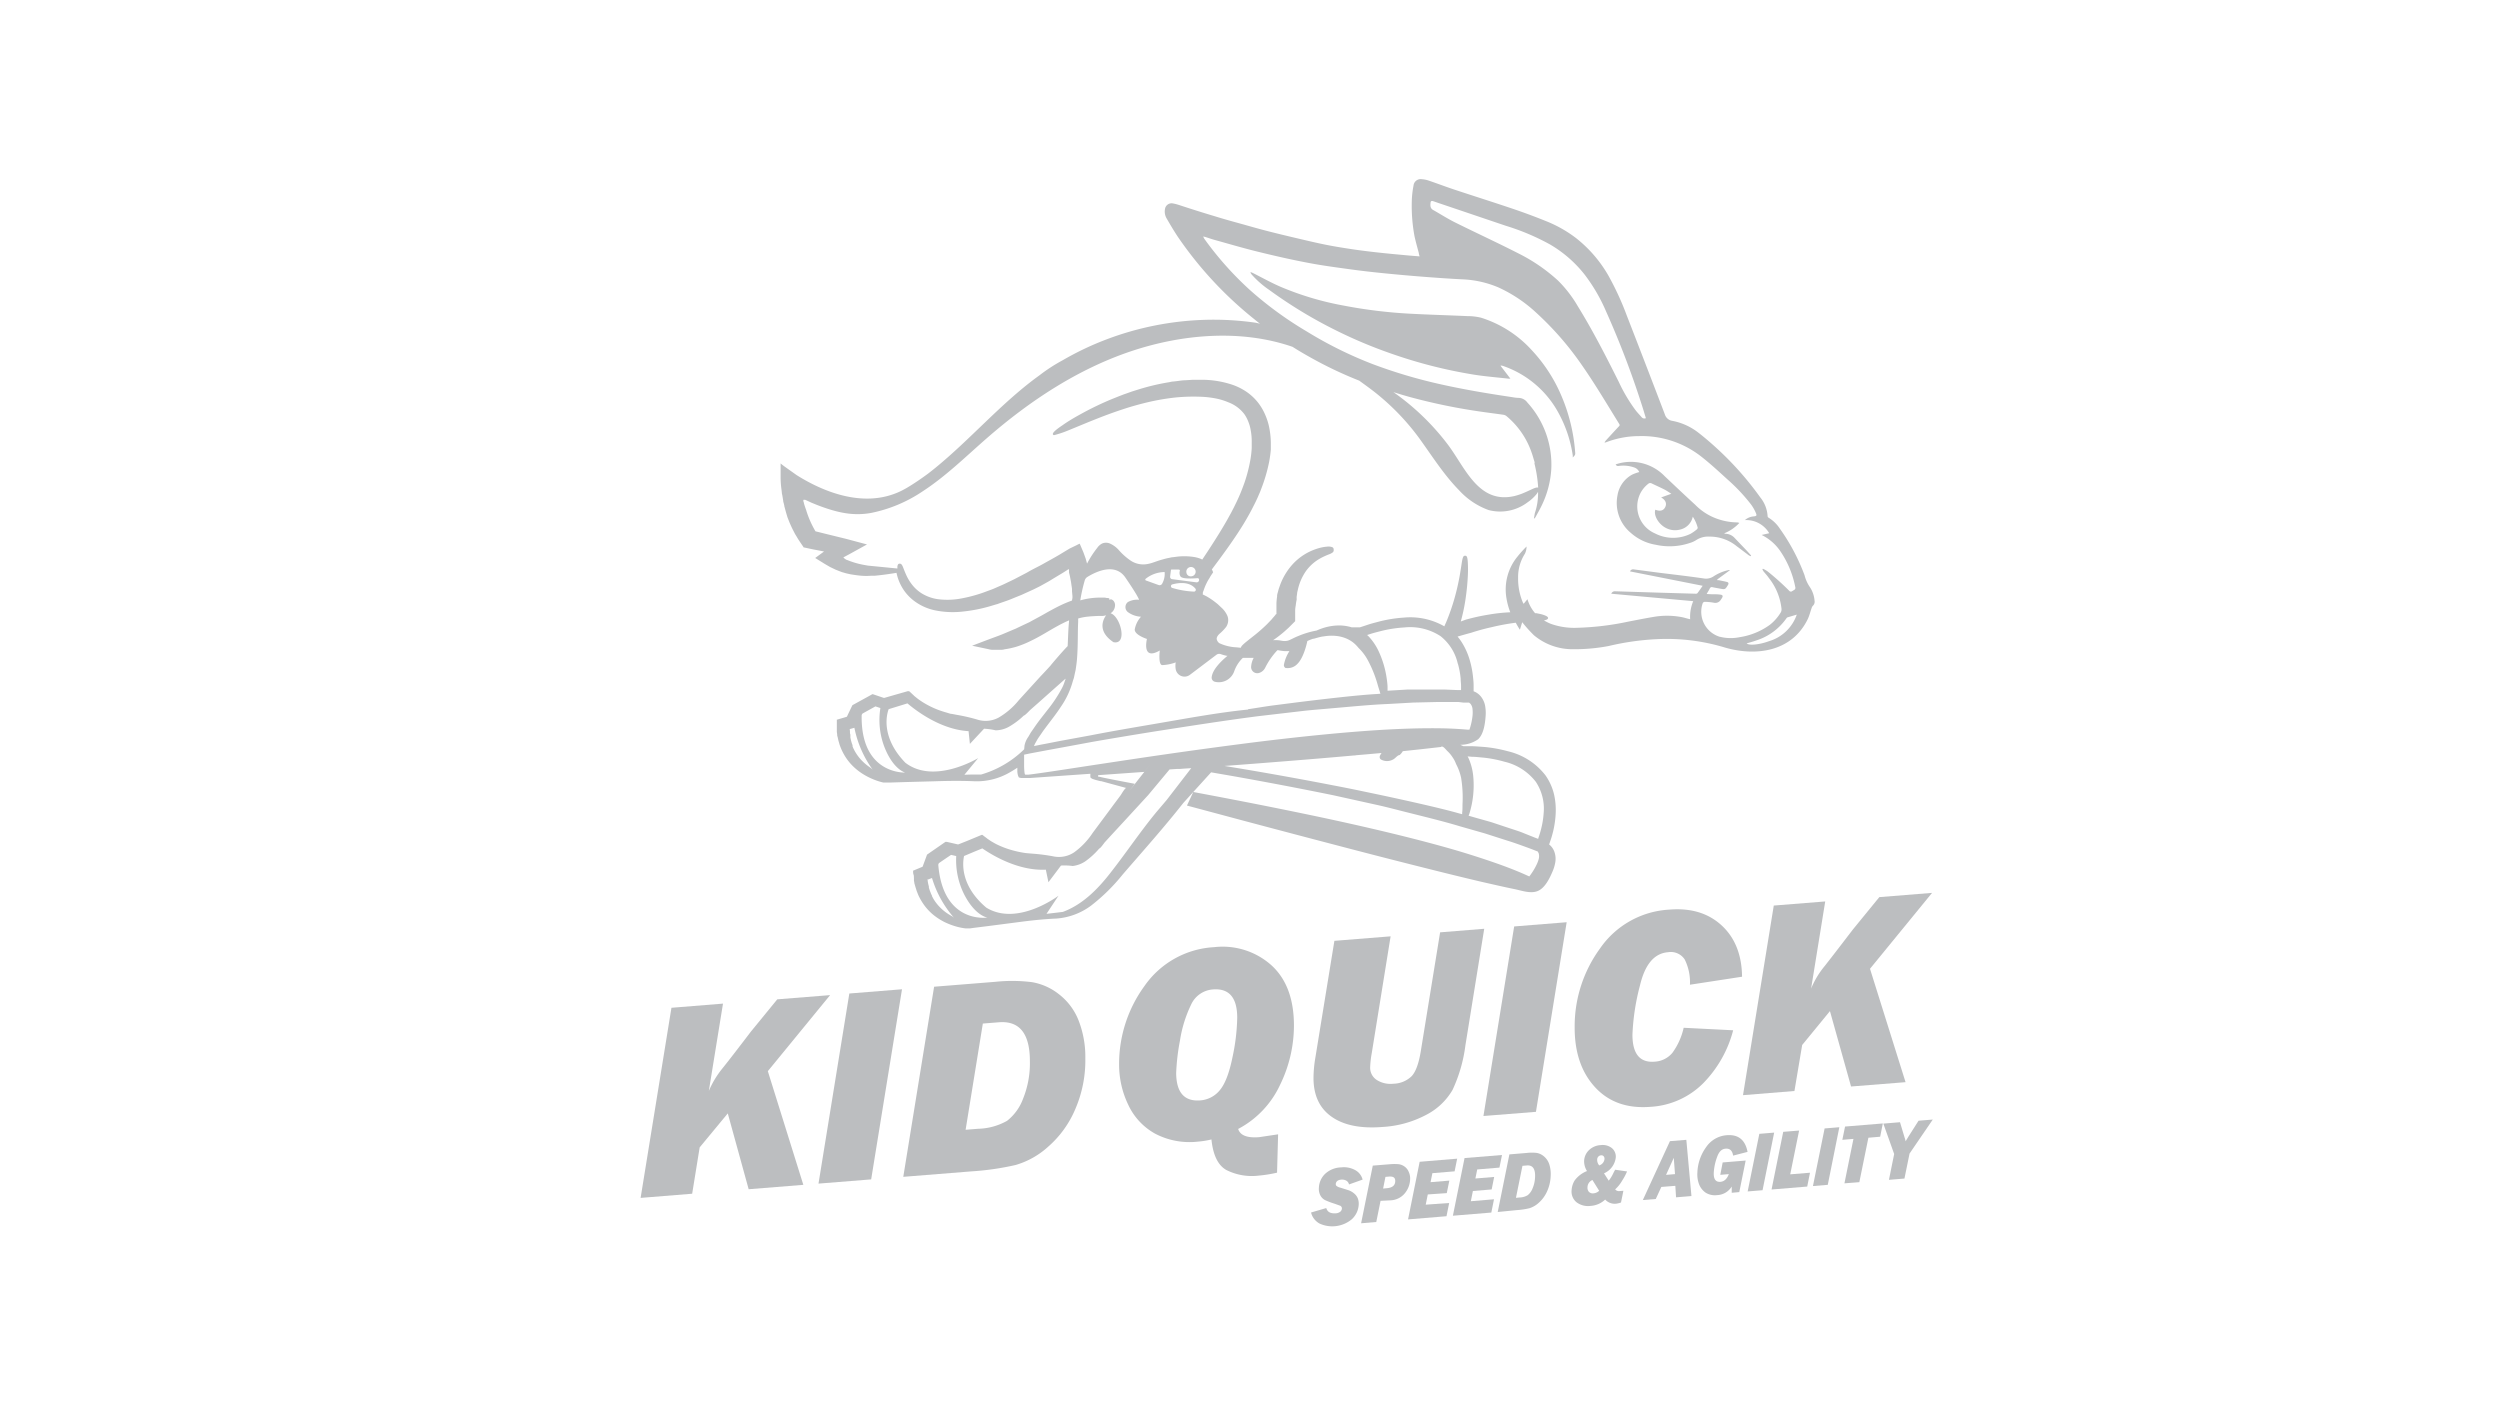 <svg id="Layer_1" data-name="Layer 1" xmlns="http://www.w3.org/2000/svg" viewBox="0 0 450 253"><defs><style>.cls-1{fill:#bcbec0;}</style></defs><title>kidquick</title><path class="cls-1" d="M275.69,63a20.71,20.71,0,0,0-9.09-5.81,10.34,10.34,0,0,0-2.49-.29c-3.47-.16-6.95-.25-10.41-.44A87.59,87.59,0,0,1,241.83,55a53.72,53.72,0,0,1-11.31-3.37c-1.71-.74-3.34-1.65-5-2.49l-.37-.16-.07.08a2.23,2.23,0,0,0,.2.33,17.08,17.08,0,0,0,3.23,2.83,82.26,82.26,0,0,0,12.11,7.32,84.29,84.29,0,0,0,9.66,4.06,86.53,86.53,0,0,0,15.17,3.86c2,.31,4.05.47,6.08.7h.34c-.61-.81-1.18-1.55-1.75-2.29l0-.08a2.57,2.57,0,0,1,.4.07,18,18,0,0,1,10.13,8.69A22.79,22.79,0,0,1,283.1,82c0,.09,0,.18,0,.35.24-.26.47-.42.44-.8A31.78,31.78,0,0,0,281,71.12,28,28,0,0,0,275.69,63Z"/><path class="cls-1" d="M312.26,96.86a2.3,2.3,0,0,0-1.62-.78.71.71,0,0,1-.29-.08,7.54,7.54,0,0,0,2.73-1.87,1.53,1.53,0,0,0-.38-.1,10.91,10.91,0,0,1-3.26-.53,10.35,10.35,0,0,1-4.31-2.65c-1.84-1.68-3.65-3.4-5.47-5.12a8.46,8.46,0,0,0-8.84-2.14.46.46,0,0,0,.54.28,6,6,0,0,1,2.79.27,1.54,1.54,0,0,1,.92.83,8,8,0,0,0-1.28.46,5.2,5.2,0,0,0-2.64,3.73,7,7,0,0,0,2.41,6.77,8.9,8.9,0,0,0,4.49,2.13,11.43,11.43,0,0,0,6.11-.32,4.61,4.61,0,0,0,1.23-.57,3.92,3.92,0,0,1,2.3-.58,7.67,7.67,0,0,1,4.92,1.73c.72.53,1.43,1.08,2.15,1.62a2.42,2.42,0,0,0,.36.18l.08-.13c-.29-.32-.57-.64-.86-.95Zm-6.83-1.57a7.32,7.32,0,0,1-1.14.8,7.13,7.13,0,0,1-6.38-.07,5.29,5.29,0,0,1-3-6.31,5.05,5.05,0,0,1,1.77-2.62.53.53,0,0,1,.61-.08c.76.37,1.54.71,2.3,1.1.43.22.82.5,1.25.77l-1.84.66c.82.46,1.05,1.09.75,1.72s-.87.84-1.79.49c-.35,1,.58,2.62,1.92,3.29a3.52,3.52,0,0,0,2.51.29A3,3,0,0,0,304.7,93a6.51,6.51,0,0,1,.89,2A.45.45,0,0,1,305.43,95.29Z"/><path class="cls-1" d="M326.62,108.12a5.13,5.13,0,0,0-.93-2.57,6.69,6.69,0,0,1-.87-2,35.8,35.8,0,0,0-4.44-8.38,6.41,6.41,0,0,0-2.06-2,.35.35,0,0,1-.15-.24,5.88,5.88,0,0,0-1.32-3.4,56.53,56.53,0,0,0-7.78-8.79c-1.09-1-2.25-2-3.43-2.91A10.89,10.89,0,0,0,301,75.75a1.65,1.65,0,0,1-1.33-1.17q-3.39-8.89-6.84-17.76a51.91,51.91,0,0,0-3.35-7.27,23.42,23.42,0,0,0-5.8-6.7,22.67,22.67,0,0,0-5.4-3.05c-1.93-.78-3.89-1.51-5.86-2.18-3.55-1.2-7.13-2.33-10.69-3.51-1.53-.51-3.05-1.09-4.58-1.61a4.84,4.84,0,0,0-1.19-.24,1.3,1.3,0,0,0-1.53,1.17,16.61,16.61,0,0,0-.31,2.91,29.91,29.91,0,0,0,.48,6.12c.21,1,.52,2.07.79,3.11,0,.16.08.33.13.58-.89-.08-1.69-.13-2.49-.21-1.63-.15-3.27-.3-4.9-.48-1.47-.16-2.94-.34-4.41-.55-1.67-.25-3.34-.51-5-.84-1.89-.38-3.76-.83-5.63-1.27-1.58-.37-3.15-.75-4.72-1.15s-2.9-.78-4.35-1.19c-1.83-.51-3.66-1-5.47-1.57-2.12-.63-4.23-1.3-6.35-2a8.59,8.59,0,0,0-1.11-.28,1.2,1.2,0,0,0-1.39,1,2.45,2.45,0,0,0,.3,1.72c.64,1.11,1.3,2.22,2,3.28a68.17,68.17,0,0,0,13.72,14.8c.35.29.71.58,1.08.86-.41-.1-.71-.17-.85-.19a53,53,0,0,0-9.08-.51,54.49,54.49,0,0,0-17.8,3.56,53,53,0,0,0-7.76,3.7h0a30.55,30.55,0,0,0-4.21,2.73l-.47.34c-6.57,4.85-11.94,11.15-18.26,16.31-.44.36-.89.71-1.34,1.06-1.25.92-2.51,1.78-3.79,2.54-.35.2-.7.39-1.06.57-7,3.4-14.73-.3-18.8-2.87-1.4-1-2.42-1.7-2.76-2l-.11-.09v.29c0,.1,0,.18,0,.31s0,.45,0,.66c0,.43,0,.84,0,1.22,0,.78.06,1.52.16,2.24l.06.53c0,.17.06.35.09.51.06.34.11.65.16,1,0,.15.06.29.1.44l.09.38c0,.15.06.29.09.41.26,1,.42,1.47.44,1.56s.17.47.43,1.12c.14.32.31.71.52,1.14l.35.68c.12.25.28.48.43.74l.23.39c.1.14.19.29.29.44l.49.72.12.18.06.09,0,.05,0,0h0l.43.09.88.19.48.1,1,.19.91.18-.14.11-1.37,1-.08.06,0,0s0,0,0,0l0,0,.2.12.4.25.76.47q.38.24.75.45l.38.22a3.39,3.39,0,0,0,.38.2l.79.38.78.31.2.07.17.07.26.07.51.15c.34.07.67.16,1,.21s.84.13,1.22.17h0a11.1,11.1,0,0,0,2.29.05l.5,0,.15,0c1.44-.13,2.95-.36,3.9-.52.05.24.12.51.21.82a8.83,8.83,0,0,0,.87,1.93,8.33,8.33,0,0,0,2.06,2.28,9.46,9.46,0,0,0,3.74,1.71,16,16,0,0,0,5.15.22,27.31,27.31,0,0,0,5.24-1.08l.6-.18.3-.08.29-.11,1.12-.39c.73-.24,1.39-.53,2-.78l.9-.36.79-.36,1.32-.6c.37-.17.66-.33.88-.43l.39-.2.67-.37.7-.39c.27-.15.56-.33.88-.53l1.06-.64c.38-.23.79-.46,1.21-.74l.31-.2.16-.11.08,0h0l0,0,.06-.06s.05-.06.06,0l0,.06,0,0,0,.1,0,.11h0v0l0,.1,0,.2c.06.28.14.55.19.83l.16.84c.05.29.08.58.13.87l.06.43c0,.14,0,.29,0,.43l.08.87c0,.11,0,.21,0,.32l-.09.48a22.58,22.58,0,0,0-2.16.91c-.51.25-1.05.53-1.61.84-.29.15-.57.31-.87.48l-.9.51-1.7.92-.41.23-.43.2-.83.39-.8.38-.39.19-.39.16-1.44.61-.64.27-.59.23-1,.37-1,.37-2.81,1.07,2.89.61a4.22,4.22,0,0,0,.73.13l.69,0,.69,0c.25,0,.55,0,.86-.1a14.23,14.23,0,0,0,2.14-.47,17.33,17.33,0,0,0,2.48-1c.85-.4,1.7-.87,2.54-1.36s1.69-1,2.53-1.45c.41-.23.84-.43,1.25-.64l.66-.29-.09,1.07c-.08,1.19-.11,2.38-.17,3.57-.92.92-3,3.37-3.07,3.49-.61.68-1.24,1.35-1.86,2l-3.85,4.23a13.37,13.37,0,0,1-3.65,3.15,4.93,4.93,0,0,1-3.65.41,32.33,32.33,0,0,0-3.83-.9l-.95-.18c-.27,0-.57-.13-.85-.21-.57-.16-1.13-.34-1.66-.54a15.91,15.91,0,0,1-2.83-1.43l-.3-.2-.29-.2-.28-.21-.26-.21-.26-.21a1.14,1.14,0,0,1-.11-.11l-.12-.11-.47-.44-.24-.21v0h-.06l-.07,0-.15,0-2.49.71-1.46.42-.24.07s-.07,0-.1,0l0,0v0h0l-1.6-.54-.35-.12-.12,0h0s0,0,0,0l-.57.32-3,1.65c-.1.19-.25.5-1,2.08h0l-.45.14-1,.29-.28.09-.08,0,0,0h0v.14c0,.2,0,.4,0,.61s0,.43,0,.65v.23l0,.19,0,.4.06.42c0,.15,0,.29.07.44l.1.45.05.23a2,2,0,0,0,.07.23l.13.47a10.4,10.4,0,0,0,.88,1.94,9.47,9.47,0,0,0,1.42,1.86,10.57,10.57,0,0,0,1.94,1.55,12.34,12.34,0,0,0,2.34,1.13,10.53,10.53,0,0,0,1.28.38l.17,0h.09l.1,0,.14,0h1l2.58-.08,5.2-.14c2.44-.08,4.8-.11,7.23,0a11.84,11.84,0,0,0,6.45-1.7c.41-.23.8-.48,1.19-.74v.36c0,.09,0,.19,0,.29a3,3,0,0,0,.08.59,1.61,1.61,0,0,0,.09.29.83.83,0,0,0,.07.13l0,.06s0,0,0,0l0,0a1.24,1.24,0,0,0,.6.13c.23,0,.49,0,.73,0l.57,0h.14l10.87-.76a.68.68,0,0,0,0,.14,1.51,1.51,0,0,0,0,.3.32.32,0,0,0,0,.14l0,.07s0,0,0,0l0,0a1.08,1.08,0,0,0,.52.32,7.15,7.15,0,0,0,.7.21l.55.14.14,0,4.56,1.24c-.22-.06-.89,1.11-1,1.27-.54.74-1.1,1.47-1.64,2.21l-3.41,4.59a13.38,13.38,0,0,1-3.33,3.5,4.92,4.92,0,0,1-3.58.77,33.71,33.71,0,0,0-3.91-.52l-.95-.08a8.66,8.66,0,0,1-.87-.12c-.59-.1-1.16-.23-1.71-.38a16,16,0,0,1-3-1.13l-.32-.17-.31-.18-.3-.17-.28-.19-.27-.18-.13-.09-.13-.11-.51-.38-.25-.2h-.07l-.08,0-.14.06-2.41,1-1.41.56-.23.09s-.07,0-.1,0l0,0v0h0l-1.65-.38-.37-.08-.12,0h-.07l-.52.36-2.8,1.94-.8,2.18h0l-.43.18-.94.39-.27.12-.07,0,0,0h0a.57.57,0,0,0,0,.13c0,.2,0,.4.08.61s.05.42.07.64v.13l0,.1,0,.19.07.4c0,.13.07.27.1.41l.12.42.14.44.07.23.09.22.18.46a10.56,10.56,0,0,0,1.07,1.84,9.51,9.51,0,0,0,1.6,1.71,11.1,11.1,0,0,0,2.08,1.35,13.12,13.12,0,0,0,2.44.89,11,11,0,0,0,1.32.24l.17,0h.48l.17,0,.63-.09,2.56-.32,5.17-.67c2.42-.32,4.76-.59,7.19-.69a11.89,11.89,0,0,0,6.25-2.34,33.92,33.92,0,0,0,5.69-5.61c3.67-4.25,7.43-8.45,10.9-12.86l5-5.51,3.47.6c6.39,1.13,12.73,2.34,18.54,3.53l3.12.69,5.06,1.12c1.68.38,3.35.83,5,1.24,3.32.84,6.58,1.62,9.62,2.54l4.45,1.27,4.08,1.31c1.31.4,2.51.85,3.65,1.26l.83.31.78.31c.13.05.06,0,.08,0s.12.08.13.13a1,1,0,0,1,.17.32,2,2,0,0,1,0,.94,5.6,5.6,0,0,1-.37,1,11.36,11.36,0,0,1-1,1.71q-.12.18-.24.33a.85.85,0,0,1-.1.13h0l0,0s0,0,0,0,0,0,0,0l-.24-.11-.78-.35c-.64-.28-1.52-.65-2.62-1.07-2.21-.85-5.28-1.89-8.95-3-7.36-2.18-17.14-4.5-27.11-6.58-8.4-1.75-15.24-3.05-20.78-4.09L213.65,145,224,147.77q9.58,2.55,19.19,5.06,7,1.83,14,3.58,4.75,1.2,9.54,2.33c2,.45,3.91.9,5.88,1.3,1.33.27,2.93.88,4.21.33s2.1-2.24,2.62-3.46a7.09,7.09,0,0,0,.49-1.57,3.8,3.8,0,0,0-.18-2.12,3,3,0,0,0-.71-1.05l-.2-.17.13-.36c.07-.22.15-.44.22-.66.15-.45.27-.92.39-1.4a17.56,17.56,0,0,0,.44-3.09,12.86,12.86,0,0,0-.28-3.45,10,10,0,0,0-1.55-3.47,12,12,0,0,0-6.75-4.34,25.06,25.06,0,0,0-4.18-.77c-.72-.05-1.44-.11-2.18-.14h-1.66s0,0,0,0h0l-.58-.26a5.48,5.48,0,0,0,3.23-1c1-.94,1.24-2.81,1.34-4.13a7.11,7.11,0,0,0-.05-1.64,3.78,3.78,0,0,0-.87-2,3.06,3.06,0,0,0-1-.76l-.24-.1c0-.12,0-.25,0-.37s0-.47,0-.7c0-.48-.05-1-.1-1.45a16.74,16.74,0,0,0-.59-3.07,12.54,12.54,0,0,0-1.4-3.16,9.33,9.33,0,0,0-.8-1.1h0l.47-.13c1.15-.34,1.94-.54,2-.56s1.65-.56,3.67-1a39.65,39.65,0,0,1,4.34-.8c.12.23.25.46.38.68s.22.36.36.58L274,112h0l.2.25a25.2,25.2,0,0,0,1.9,2.09,10.79,10.79,0,0,0,7,2.52,32.65,32.65,0,0,0,6.47-.58,46.93,46.93,0,0,1,8.67-1.23,36,36,0,0,1,12.29,1.52c5.67,1.63,12.05.69,14.87-5.14.3-.63.46-1.32.7-2a1,1,0,0,1,.21-.38A1,1,0,0,0,326.62,108.12Zm-61.69,28.1c.7,0,1.38.1,2.05.15a22,22,0,0,1,3.83.74,10,10,0,0,1,5.64,3.62,8.74,8.74,0,0,1,1.41,5.62,15.38,15.38,0,0,1-.42,2.7c-.1.43-.22.85-.35,1.25-.06.2-.14.4-.2.59l0,.09v0l0,0v0h0v0h-.07c-.18-.08-.37-.14-.55-.21l-2-.8c-.63-.27-1.23-.45-1.79-.64l-1.52-.5-2.19-.73c-.54-.18-.88-.26-1-.3l-2.1-.59-1.32-.38c.06-.15.13-.33.19-.53.12-.41.26-.93.39-1.58a17.24,17.24,0,0,0,.24-5.13,10.4,10.4,0,0,0-.82-3.09s-.07-.15-.18-.35ZM257.5,36.5c0-.28.18-.38.46-.29s.85.3,1.29.44l11.83,4A41.72,41.72,0,0,1,279,44a22.12,22.12,0,0,1,6.26,5.46,31.15,31.15,0,0,1,3.84,6.61,160.89,160.89,0,0,1,6.38,16.68c.27.83.52,1.67.78,2.52a.64.64,0,0,1-.76-.17c-.35-.4-.73-.79-1.06-1.21a28.81,28.81,0,0,1-3.05-5.13c-2.32-4.64-4.68-9.26-7.41-13.68a22.17,22.17,0,0,0-3.54-4.58,31.24,31.24,0,0,0-7.17-4.91c-3.7-1.89-7.48-3.63-11.21-5.48-1.39-.68-2.7-1.52-4-2.26C257.45,37.56,257.43,37.06,257.5,36.5Zm-64.4,86.14c.05-.17.11-.35.17-.52s.08-.35.12-.52c.07-.34.15-.69.22-1,.1-.68.2-1.33.25-2,.2-2.55.11-4.76.21-6.69l0-.58a9.61,9.61,0,0,1,1.78-.34c.66-.07,1.27-.09,1.83-.12l.42,0,.41,0a3.86,3.86,0,0,0,.59-.12c-.6.84-1.57,2.9,1.32,4.84,2.61.55,1.27-4.67-.52-5.2a1.75,1.75,0,0,0,.53-.52,1.84,1.84,0,0,0,.28-1,1.25,1.25,0,0,0-.27-.71,1,1,0,0,0-.37-.26.45.45,0,0,0-.23,0,.08.08,0,1,1-.11-.09.57.57,0,0,0-.26-.17l-.12,0-.15,0a2.56,2.56,0,0,0-.36-.07l-.46,0-.27,0h-.31a13,13,0,0,0-3.35.5,30,30,0,0,1,.8-3.58,1.1,1.1,0,0,1,.48-.64c1.62-1,5-2.58,6.84.11,2.49,3.64,2.45,4,2.45,4a3.43,3.43,0,0,0-2,.41,1.15,1.15,0,0,0,0,1.81,4.39,4.39,0,0,0,2.36.83,4.63,4.63,0,0,0-1.13,2.31c0,1,2.2,1.69,2.2,1.69s-1,4,2.31,2.08c0,0-.31,2.52.42,2.63a8,8,0,0,0,2.45-.49,3.64,3.64,0,0,0,0,1.24,1.61,1.61,0,0,0,2.55,1l4.78-3.61a.82.82,0,0,1,.77-.12,6.38,6.38,0,0,0,1.13.31l.09,0c-1,.83-2.72,2.42-2.85,3.88a.76.76,0,0,0,.55.78h0a2.94,2.94,0,0,0,3.49-1.82,6.16,6.16,0,0,1,1.57-2.47l.95,0c.33,0,.66,0,1,0h0a4,4,0,0,0-.46,1.62,1.11,1.11,0,0,0,1.44,1.09h0a1.82,1.82,0,0,0,1.07-.89,13.09,13.09,0,0,1,2.22-3.2h.15a9.74,9.74,0,0,0,1.11.16h.34l.36,0,.21,0a6.7,6.7,0,0,0-1,2.49.58.58,0,0,0,.32.56h0l.05,0,.1,0h0a2.37,2.37,0,0,0,2-.79c1-1,1.59-3.26,1.75-4.07a8.78,8.78,0,0,1,1.05-.42l.06,0,.07,0c.35-.1.85-.26,1.56-.4h.07l.4-.06a8.09,8.09,0,0,1,2.32,0,6.49,6.49,0,0,1,1.53.44,5.72,5.72,0,0,1,1.16.68,6.13,6.13,0,0,1,1,1,9,9,0,0,1,1.61,2.1,21.59,21.59,0,0,1,1.81,4.44c.16.59.31,1,.43,1.42,0,.1.06.2.09.28l-.62.05c-3.34.18-9.37.88-14.45,1.51l0,0-4.36.56c-1.43.19-2.9.45-4.4.67,0,0,0,.06,0,.06h0c-5.44.54-11.27,1.64-17.14,2.64-3.74.64-7.51,1.28-11.19,2l-5.45,1-2.66.52c-.42.08-.83.15-1.24.24l-.54.11-.32.07h0a2.54,2.54,0,0,0,.16-.38l.4-.71c.22-.39.49-.74.73-1.1l.36-.53.38-.51c1-1.35,2-2.58,2.83-3.87A15.14,15.14,0,0,0,193.1,122.64Zm13.1-18.44a5.51,5.51,0,0,1,3.44-1.23l0,.07a3.61,3.61,0,0,1-.44,2,.52.52,0,0,1-.64.27l-2.31-.83A.18.18,0,0,1,206.2,104.2Zm6.29-.44c.33.49,2.25.38,3.06.31a.27.27,0,0,1,.28.32l0,.09a.44.44,0,0,1-.48.34l-4.37-.57a.42.42,0,0,1-.36-.47l.15-1.16c0-.12.12-.1.24-.1h1.09c.18,0,.31.06.27.24A1.2,1.2,0,0,0,212.49,103.76Zm1.06-.72a.84.84,0,1,1,.83.7A.77.77,0,0,1,213.55,103Zm1.37,3.45a15.85,15.85,0,0,1-3.9-.66.33.33,0,0,1,0-.64c2.51-.66,3.67.17,4.16.77A.33.33,0,0,1,214.92,106.49ZM156.41,138a8.92,8.92,0,0,1-1.51-1.34,8.4,8.4,0,0,1-1.07-1.52c-.07-.13-.13-.27-.2-.39s-.11-.27-.17-.4l0-.1,0-.1-.07-.2a2.55,2.55,0,0,1-.13-.39l-.11-.38c0-.13-.05-.26-.08-.38l0-.19,0-.18c0-.12,0-.24-.05-.36s0-.47-.06-.69v-.16l-.06,0-.05,0h.05s0,0,0,0v0s0,0,0,0h.05l.06,0,.78-.22a19.23,19.23,0,0,0,3.3,7.55C156.8,138.26,156.6,138.14,156.41,138Zm-1.31-9.3.1-.19s0,0,.05-.07h0v0h0l2.33-1.29h0l.89.3a13.6,13.6,0,0,0,.72,7c1.6,4.1,3.75,4.61,3.75,4.61S154.9,139.47,155.1,128.71Zm21.49,10.71c-1,0-2,0-3,.05l2.48-3s-7.92,4.83-13.11.83c-4.38-4.52-3.4-8.59-3-9.64l1.92-.59,1-.31.46-.14c1.71,1.45,6.07,4.71,11,5l.24,2.29,2.55-2.73a11.46,11.46,0,0,1,2.09.29,5.06,5.06,0,0,0,2.29-.59,13.58,13.58,0,0,0,2.78-2.07c.2,0,1-.86,1.14-1l1.32-1.16,2.54-2.26,2.5-2.22h0l0,.09c-.11.31-.21.63-.33.94s-.27.62-.44.92a24.67,24.67,0,0,1-2.47,3.68c-.71.93-1.49,1.87-2.27,3l-.59.86a3.58,3.58,0,0,0-.29.46l-.29.5a4,4,0,0,0-.7,1.62l-.06.64A18.34,18.34,0,0,1,176.59,139.42Zm27.66,1.67c-2.2-.41-4-.76-5.51-1.07l-.5-.11-.31-.08-.15,0s-.12,0-.11-.09a.67.67,0,0,1,0-.2l8.3-.59,1.26-1.6-3.92,5Zm-33.13,23.7a8.41,8.41,0,0,1-2.85-2.59l-.24-.37-.2-.38-.06-.09,0-.09-.09-.19a3.08,3.08,0,0,1-.16-.38l-.15-.37-.12-.37-.05-.18a1.21,1.21,0,0,1,0-.18l-.09-.36c-.06-.23-.09-.46-.13-.67l0-.16v0l-.07,0h-.07s.07,0,.07,0,0,0,0,0l0-.11,0-.11h0v.1l0,.05H167l.76-.29a19.28,19.28,0,0,0,4,7.2C171.53,165,171.32,164.9,171.12,164.79Zm-2.23-9.12c0-.07.05-.14.08-.2s-.05,0,0-.07-.06,0-.06,0v0h.06c1.9-1.31,2.15-1.46,2.23-1.51h0l.92.21a13.77,13.77,0,0,0,1.41,6.86c2,3.93,4.2,4.21,4.2,4.21S169.77,166.4,168.89,155.67ZM210,144l-1.87,2.2c-2.92,3.55-5.48,7.39-8.32,11-2.28,2.92-5,5.65-8.49,6.94-1,.13-2,.24-2.95.35l2.16-3.26s-7.39,5.6-13,2.14c-4.8-4.06-4.23-8.21-4-9.29l1.85-.78,1-.41.44-.18c1.84,1.27,6.51,4.08,11.43,3.83l.47,2.26,2.26-3a11.06,11.06,0,0,1,2.11.08,5.18,5.18,0,0,0,2.22-.81,13.85,13.85,0,0,0,2.56-2.34c.2,0,.88-1,1-1.13l1.18-1.29,2.31-2.5,4.31-4.69,3.85-4.62,1.34-.09.56,0c.66-.06,1.08-.08,2-.14Zm53-4a22.11,22.11,0,0,1,.25,4.78c0,.6,0,1.09-.06,1.49,0,.1,0,.2,0,.29l-.6-.16c-3.22-.92-9.14-2.24-14.15-3.31v0l-4.29-.9c-1.42-.29-2.88-.58-4.36-.86h0c-5.4-1.05-11.21-2.1-17.08-3.08l-2.31-.38q5.69-.42,11.38-.88,5.94-.47,11.87-1h0a1.75,1.75,0,0,0,.46-.05l2-.17,2.57-.23a3.5,3.5,0,0,0-.29.49.58.58,0,0,0,.11.63h0l0,0,.09.06,0,0h0a2.24,2.24,0,0,0,2.14,0c.41-.18.82-.81,1.2-.81h0a2.94,2.94,0,0,0,.58-.7v0l3.29-.35,3.63-.41v-.08l.06,0h0c.4,0,.77.58,1.08.86a5.88,5.88,0,0,1,.88,1.06,5.39,5.39,0,0,1,.65,1.25A9.5,9.5,0,0,1,263,140Zm.42-13.53.83,0c.14,0,.07,0,.1,0s.13,0,.17.08a.75.75,0,0,1,.25.25,1.8,1.8,0,0,1,.29.89,5.89,5.89,0,0,1,0,1.11,11.57,11.57,0,0,1-.39,2l-.12.38a1.66,1.66,0,0,1-.05.16h0s0,0,0,0h-.07l-.27,0-.84-.07c-.7-.05-1.66-.11-2.84-.15-2.36-.07-5.6-.05-9.43.13-7.65.36-17.66,1.37-27.76,2.68-10.28,1.33-18.18,2.53-24.28,3.45s-10.39,1.61-13.4,2l-.51.06-.32,0h-.15c-.05,0-.12,0-.13-.05a.92.92,0,0,1-.08-.27,10.76,10.76,0,0,1-.08-1.37c0-.82,0-1.44,0-1.91l1.05-.22,3.19-.6,2.62-.48,5.4-1c3.66-.64,7.4-1.26,11.13-1.86,6.41-1,12.8-2,18.68-2.76l3.17-.37,5.14-.6c1.72-.19,3.44-.31,5.14-.47,3.4-.29,6.74-.63,9.92-.76l4.62-.26,4.28-.1c1.37,0,2.65,0,3.86,0Zm-1-7a14.43,14.43,0,0,1,.5,2.69c0,.44.07.87.07,1.29,0,.21,0,.42,0,.63v.13a.1.1,0,0,0,0,0v0h-.1l-.59,0-2.19-.09c-.68,0-1.31,0-1.89,0l-1.61,0-2.31,0c-.56,0-.91,0-1,0l-2.17.13-1.37.08c0-.17,0-.36,0-.57,0-.43-.06-1-.15-1.62a17.4,17.4,0,0,0-1.46-4.93,10.28,10.28,0,0,0-1.78-2.64l-.29-.27.85-.27c.67-.2,1.33-.36,2-.53a23.08,23.08,0,0,1,3.85-.56,10,10,0,0,1,6.52,1.57A8.75,8.75,0,0,1,262.4,119.46Zm-2-6.49a3.78,3.78,0,0,0-.33-.22l.18.11h0Zm.46.35h0l0,0Zm48.7,1.3a4.7,4.7,0,0,1-3.09-6.06.44.44,0,0,1,.35-.24,10.26,10.26,0,0,1,1.66.16,1.14,1.14,0,0,0,1.25-.54c.08-.11.16-.23.23-.35.18-.31.11-.5-.26-.56a7.43,7.43,0,0,0-.94-.07c-.49,0-1,0-1.58-.06.22-.38.41-.67.57-1a.39.39,0,0,1,.49-.21c.42.09.85.16,1.27.24,1,.19,1,.19,1.51-.65l0,0c.15-.24.11-.45-.16-.53-.48-.13-1-.21-1.46-.32l-.31,0,0-.14,2.31-1.69-.24,0a7.92,7.92,0,0,0-2.67,1.09,2.43,2.43,0,0,1-1.85.42c-2.59-.38-5.2-.68-7.8-1l-4.79-.63a.6.6,0,0,0-.67.36l13.08,2.59c-.34.49-.62.91-.93,1.32a.39.39,0,0,1-.3.11l-6.23-.18-8.32-.26a.68.68,0,0,0-.67.44l14.75,1.34a7.25,7.25,0,0,0-.55,3.25l-.35-.08c-.43-.11-.85-.25-1.29-.32a14.24,14.24,0,0,0-4.56-.08c-1.63.26-3.26.59-4.88.9a50.18,50.18,0,0,1-9.22,1.12,12.51,12.51,0,0,1-4.78-.71,9,9,0,0,1-1.24-.62c.54-.1.72-.24.74-.41s-.16-.35-.79-.57a5.55,5.55,0,0,0-.55-.16l-.74-.15-.25,0a6.91,6.91,0,0,1-1.38-2.52l-.67.81a.28.28,0,0,1-.08-.08,1.09,1.09,0,0,1-.08-.15,11.06,11.06,0,0,1-.85-4.43,7.77,7.77,0,0,1,1.23-4.35,3,3,0,0,0,.29-1.29,21.06,21.06,0,0,0-1.62,1.8,9.32,9.32,0,0,0-2,7.5,12.88,12.88,0,0,0,.69,2.54,30.46,30.46,0,0,0-4,.44,36.89,36.89,0,0,0-3.83.84c-.06,0-.46.15-1.08.38a31.93,31.93,0,0,0,.83-3.87,43.11,43.11,0,0,0,.44-4.33,22.25,22.25,0,0,0,0-2.39c-.06-1.08-.2-1.25-.49-1.25s-.42.16-.59,1.2c-.08.53-.19,1.27-.37,2.32a41.57,41.57,0,0,1-.93,4.08,38.39,38.39,0,0,1-1.53,4.39c-.12.26-.22.5-.32.72h0a12.33,12.33,0,0,0-7.32-1.57,24.57,24.57,0,0,0-4.2.65c-.7.19-1.4.36-2.1.58l-1.05.35-.53.17s.05,0,0,0H243.3l-.19-.06a8.18,8.18,0,0,0-2.05-.28,9.63,9.63,0,0,0-3.21.57c-.34.12-.62.24-.87.35a15.78,15.78,0,0,0-3.33,1c-.72.28-1.37.68-1.84.82l-.34.06a2.62,2.62,0,0,1-.38,0c-.29,0-.65-.12-1.05-.14a5.28,5.28,0,0,0-.89,0q.54-.36,1.08-.78c.44-.34.88-.7,1.29-1.08.21-.19.42-.37.61-.57l1-1,0,0s0,0,0,0v-.6c0-.22,0-.44,0-.65s0-.42,0-.62c0-.38.06-.72.11-1a8.81,8.81,0,0,1,.16-1v-.17a3.5,3.5,0,0,1,0-.37l.08-.55c0-.21.08-.44.13-.68a9.45,9.45,0,0,1,1.43-3.33,7.81,7.81,0,0,1,2.4-2.21,9.72,9.72,0,0,1,1-.52c.28-.13.53-.23.73-.31a2.38,2.38,0,0,0,.76-.4.54.54,0,0,0,.13-.46.45.45,0,0,0-.23-.44,2,2,0,0,0-1-.1,6.59,6.59,0,0,0-.93.14,9.17,9.17,0,0,0-1.28.38,10.05,10.05,0,0,0-3.55,2.24,10.81,10.81,0,0,0-1.6,2,11.52,11.52,0,0,0-1,2l-.3.85-.18.67a3.61,3.61,0,0,0-.11.46l0,.21a12.09,12.09,0,0,0-.12,1.24c0,.36,0,.78,0,1.25,0,.12,0,.24,0,.36v.26h0s0,0,0,.08v0h-.09l0,0-.09.14c-.15.19-.31.37-.48.56l-.24.29-.26.27-.53.55c-.72.71-1.48,1.37-2.14,1.9-1.14.91-1.85,1.44-2.23,1.83a1.25,1.25,0,0,0-.36.52l-.76-.08a8.11,8.11,0,0,1-3.1-.75A1.18,1.18,0,0,1,219,115c0-.26.13-.55.49-.9a8.23,8.23,0,0,0,1.22-1.26,2.2,2.2,0,0,0,.36-1.06,2,2,0,0,0-.2-1.06,4.32,4.32,0,0,0-1.06-1.39l-.57-.54c-.19-.17-.4-.32-.6-.48a12.29,12.29,0,0,0-1.24-.84c-.11-.06-.21-.13-.32-.18l-.28-.14-.29-.14c-.07,0,0-.07,0-.11l0-.15c0-.1,0-.15.11-.38a10.39,10.39,0,0,1,.42-1.1c.17-.36.34-.71.53-1s.18-.31.3-.51.33-.5.49-.74a1.66,1.66,0,0,0-.13-.32c0-.07-.07-.13-.1-.2l1.39-1.87c1.56-2.12,3.08-4.27,4.38-6.41.64-1.07,1.24-2.13,1.75-3.17.27-.51.5-1,.74-1.53.11-.24.21-.5.32-.74s.2-.49.29-.73a29.42,29.42,0,0,0,1.44-4.88,22.3,22.3,0,0,0,.31-2.25c0-.08,0-.52,0-1.25a15.28,15.28,0,0,0-.35-3,11.09,11.09,0,0,0-.66-2,9.84,9.84,0,0,0-1.26-2.16,9.5,9.5,0,0,0-2-1.91,10.83,10.83,0,0,0-2.58-1.32,17.45,17.45,0,0,0-5.73-.92h-1.44l-1.44.09c-.49,0-1,.1-1.44.15l-.71.08c-.24,0-.47.08-.71.12a40.2,40.2,0,0,0-5.4,1.27l-1.25.39-1.21.43c-.39.13-.77.29-1.15.43l-1.1.44a54.72,54.72,0,0,0-5.79,2.78c-1.47.8-2.52,1.46-3.27,2-1.51,1-1.84,1.46-1.73,1.66s.25.12.67,0a18.18,18.18,0,0,0,2-.69l3.76-1.55c1.62-.65,3.62-1.46,6.13-2.28,1.37-.46,2.89-.89,4.48-1.27a41.2,41.2,0,0,1,5-.86,33.37,33.37,0,0,1,5.09-.11,17.59,17.59,0,0,1,2.37.32,11.59,11.59,0,0,1,2.11.67A6.45,6.45,0,0,1,224,74.57a6.38,6.38,0,0,1,.73,1.42c.05.12.09.24.13.36s.08.24.11.36.12.46.15.69a11.06,11.06,0,0,1,.19,2.24c0,.56,0,.9,0,1a17.64,17.64,0,0,1-.2,1.88,27.4,27.4,0,0,1-1.11,4.38c-.32.88-.67,1.83-1.12,2.8-.22.5-.47,1-.72,1.51-.12.25-.26.5-.39.76s-.27.52-.42.78c-1.13,2.09-2.51,4.27-3.94,6.46l-1,1.51-.3-.14a6.15,6.15,0,0,0-.9-.27,11.2,11.2,0,0,0-3.34-.11l-.76.1c-.25,0-.49.09-.73.13-.47.08-.92.22-1.36.34-.87.25-1.62.59-2.31.72a4.09,4.09,0,0,1-3.39-.72,11.35,11.35,0,0,1-2-1.83,4.71,4.71,0,0,0-1.57-1.12,1.78,1.78,0,0,0-1.34,0,2.41,2.41,0,0,0-.91.8,17.74,17.74,0,0,0-1.83,2.83c-.07-.24-.13-.49-.2-.72a2.29,2.29,0,0,0-.12-.37l-.13-.37c-.09-.24-.17-.49-.27-.72l-.58-1.36c0-.1-.08,0-.13,0l-.16.07-.31.16-.62.3-.62.3-.65.39-1.19.72-.62.36c-.81.47-1.55.86-2.16,1.21s-1.14.61-1.51.8l-.63.33-.37.2c-.2.11-.47.28-.82.46l-1.23.64-.74.39-.83.4c-.58.27-1.19.59-1.86.86l-1,.44c-.17.08-.35.14-.53.21l-.55.2a26.09,26.09,0,0,1-4.68,1.35,13.36,13.36,0,0,1-4.36.15,7.55,7.55,0,0,1-3-1.11,6.85,6.85,0,0,1-1.75-1.66,8.31,8.31,0,0,1-.9-1.52c-.41-.89-.57-1.44-.73-1.74s-.29-.36-.49-.36-.34.12-.4.5c0,.1,0,.23,0,.37l-1.35-.13-.59-.06-3.37-.33-.67-.12a15,15,0,0,1-2-.5L153,101l-.38-.15-.19-.07-.05,0,0,0-.13-.08a2.89,2.89,0,0,1-.35-.26s-.15-.08,0-.16l.32-.17.58-.31L156.06,98l-3.74-1-4.07-1-1-.25-.46-.11h0s0,0,0,0v0l-.05-.08-.1-.17-.18-.33a17.36,17.36,0,0,1-1.32-3.14c0-.07-.18-.45-.43-1.32,0-.11-.07-.25-.1-.37v0l0,0a.59.59,0,0,1,0-.08.14.14,0,0,1,0-.07v0s0,0,0,0-.06-.13.09-.11a1,1,0,0,1,.18,0l.06,0h0l.12.05.52.24.54.25.57.23c.37.16.77.3,1.16.45,3,1.08,5.73,1.72,8.94,1.14a25.6,25.6,0,0,0,9.24-3.86c4.23-2.74,7.84-6.32,11.64-9.63,7.66-6.67,16.3-12.39,25.93-15.62,9.2-3.08,19.77-4,29.06-.79,1,.64,2.07,1.27,3.13,1.86a71.45,71.45,0,0,0,8.88,4.23l.16.12c.61.45,1.5,1.07,2.69,2a42.77,42.77,0,0,1,8,8.32c2.27,3.14,4.35,6.46,7.08,9.25a13.35,13.35,0,0,0,5.35,3.6A8.18,8.18,0,0,0,275,90.39a7.52,7.52,0,0,0,1.47-1.32,2.74,2.74,0,0,0,.38-.55,11,11,0,0,1-.58,3.85v0c-.06.33-.11.66-.17,1a.73.73,0,0,0,.29-.29c.36-.66.74-1.32,1.07-2a17.33,17.33,0,0,0,1.77-6.62,16.57,16.57,0,0,0-4.3-12,2,2,0,0,0-1.6-.84,7,7,0,0,1-1.11-.13c-4.52-.67-9-1.42-13.49-2.45a90.29,90.29,0,0,1-11.62-3.49,72,72,0,0,1-11.93-5.91,65.43,65.43,0,0,1-10.13-7.38A58.54,58.54,0,0,1,216.79,43c-.07-.11-.12-.23-.23-.42a2.65,2.65,0,0,1,.38.07c.58.18,1.15.39,1.74.55,2.53.7,5.06,1.45,7.62,2.08,3,.74,6,1.43,9,2,2.45.48,4.93.81,7.4,1.15,2.07.29,4.16.53,6.25.74q3.76.38,7.55.67c2.24.17,4.47.33,6.7.44a18.5,18.5,0,0,1,6.48,1.44,25.56,25.56,0,0,1,6.81,4.54,55.07,55.07,0,0,1,8.22,9.42c2.41,3.45,4.55,7.08,6.77,10.66.11.19.05.27-.08.41-.78.83-1.55,1.67-2.33,2.52-.08.09-.15.21-.27.37a1.22,1.22,0,0,0,.22,0,16.54,16.54,0,0,1,6-1.14,17.37,17.37,0,0,1,11.15,3.64c1.67,1.3,3.23,2.75,4.8,4.18a32.09,32.09,0,0,1,4.19,4.45,7.43,7.43,0,0,1,.91,1.6c.19.44.09.53-.39.58a2.72,2.72,0,0,0-1.6.67,4.79,4.79,0,0,1,4.38,2.36l-1.37.31a8.74,8.74,0,0,1,3.34,2.88,17.4,17.4,0,0,1,2.72,6.51.42.42,0,0,1-.22.52l-.33.2a.38.38,0,0,1-.55-.07q-1-1-2-1.89c-.62-.55-1.25-1.09-1.9-1.6a5.12,5.12,0,0,0-.82-.47l-.1.09a2,2,0,0,0,.18.36c.34.42.71.81,1,1.24a10.7,10.7,0,0,1,2.25,5.42,1.18,1.18,0,0,1-.09.7,8.23,8.23,0,0,1-2,2.29,12.44,12.44,0,0,1-5.42,2.22A8,8,0,0,1,309.59,114.62ZM276.87,87.78c-.19-.09-.55,0-1.29.36-.42.19-1,.47-1.71.75a12.21,12.21,0,0,1-1.24.39c-6.45,1.51-8.85-5-11.93-9.14a43.78,43.78,0,0,0-9.89-9.56c1,.32,2,.62,3.06.91a105.89,105.89,0,0,0,12.84,2.63c1.3.19,2.61.35,3.92.54a1.15,1.15,0,0,1,.55.25,14.75,14.75,0,0,1,4.52,6.58c.19.52.33,1.07.5,1.6a.5.5,0,0,1,0,.34A23.79,23.79,0,0,1,276.87,87.78Zm41.53,27.64c-1.72.63-3.58.81-4,.39.57-.17,1.15-.32,1.7-.52a10.52,10.52,0,0,0,5.46-4c.05-.06.11-.14.18-.16l1.68-.5A7.55,7.55,0,0,1,318.4,115.42Z"/><path class="cls-1" d="M245.27,212.33l-2.45.87a1,1,0,0,0-.48-.68,1.61,1.61,0,0,0-.9-.19c-.62.06-.94.31-1,.76a.5.5,0,0,0,.11.36,1.7,1.7,0,0,0,.72.33l1.46.46a3.17,3.17,0,0,1,1,.57,2.25,2.25,0,0,1,.68.91,2.77,2.77,0,0,1,.16,1.09,3.84,3.84,0,0,1-1.25,2.66,5.49,5.49,0,0,1-5.78.78,3.1,3.1,0,0,1-1.55-2l2.74-.8c.2.71.76,1,1.68.95a1.49,1.49,0,0,0,.85-.3.8.8,0,0,0,.28-.55.5.5,0,0,0-.08-.32.59.59,0,0,0-.2-.19l-1-.36a13.75,13.75,0,0,1-1.77-.67,2,2,0,0,1-.82-.83,2.52,2.52,0,0,1-.27-1.38,3.69,3.69,0,0,1,1.07-2.46,4.39,4.39,0,0,1,2.94-1.21,4.19,4.19,0,0,1,2.51.48A2.71,2.71,0,0,1,245.27,212.33Z"/><path class="cls-1" d="M248.5,216.15l-.77,3.81-2.73.23,2.1-10.38,3.11-.25a8.7,8.7,0,0,1,1.58,0,2.3,2.3,0,0,1,1,.4,2.18,2.18,0,0,1,.79,1,2.8,2.8,0,0,1,.24,1.36,4.14,4.14,0,0,1-1,2.53,3.5,3.5,0,0,1-2.52,1.21Zm.46-2.21.64-.06c1-.08,1.5-.48,1.54-1.21s-.36-.95-1.19-.88l-.57.05Z"/><path class="cls-1" d="M260.85,216.54l-.48,2.38-6.92.57,2.09-10.37,6.75-.56-.46,2.28-4,.33-.33,1.62,3.38-.28-.46,2.25L257,215l-.37,1.84Z"/><path class="cls-1" d="M268.92,215.87l-.48,2.39-6.92.57,2.1-10.38,6.74-.55-.46,2.27-4,.33-.33,1.63,3.38-.28-.45,2.25-3.38.28-.37,1.84Z"/><path class="cls-1" d="M269.59,218.16l2.1-10.37,3.13-.26a7.65,7.65,0,0,1,1.83,0,2.77,2.77,0,0,1,1.32.67,3.12,3.12,0,0,1,.92,1.44,5.85,5.85,0,0,1,.23,2.07,7.28,7.28,0,0,1-.66,2.77,6,6,0,0,1-1.46,2,4.44,4.44,0,0,1-1.7,1,13.29,13.29,0,0,1-2.28.34Zm3.28-2.55.63-.06a3,3,0,0,0,1.49-.42,2.91,2.91,0,0,0,.87-1.21,5.67,5.67,0,0,0,.45-2c.08-1.51-.41-2.22-1.46-2.14l-.81.07Z"/><path class="cls-1" d="M292.21,214.34l-.43,2.11a4.11,4.11,0,0,1-.91.22,2.35,2.35,0,0,1-1.94-.75,4.16,4.16,0,0,1-2.61,1.14,3.44,3.44,0,0,1-2.54-.65,2.48,2.48,0,0,1-.89-2.19,3.81,3.81,0,0,1,.55-1.74,5.06,5.06,0,0,1,2.22-1.69,3.3,3.3,0,0,1-.52-1.77,2.84,2.84,0,0,1,.88-2,3.27,3.27,0,0,1,2.11-.9,2.69,2.69,0,0,1,2,.53,2,2,0,0,1,.71,1.69,3.55,3.55,0,0,1-2.12,2.86l.85,1.32a6.23,6.23,0,0,0,.82-1.33c.15-.31.27-.52.34-.64l2.14.31a10.3,10.3,0,0,1-.86,1.62,6.42,6.42,0,0,1-1.28,1.6.85.85,0,0,0,.82.31Zm-5.57-1.94a1.44,1.44,0,0,0-.89,1.29,1.12,1.12,0,0,0,.26.85,1,1,0,0,0,.84.26,1.67,1.67,0,0,0,1-.46Zm1.22-2.63a1.34,1.34,0,0,0,.95-1.14.7.7,0,0,0-.15-.5.53.53,0,0,0-.47-.17.71.71,0,0,0-.48.22.79.79,0,0,0-.22.55A1.5,1.5,0,0,0,287.86,209.77Z"/><path class="cls-1" d="M301.56,213.45l-2.52.2-1,2.17-2.33.19,4.88-10.6,2.95-.24.92,10.12-2.77.23Zm-.06-2.11-.22-2.93-1.39,3.07Z"/><path class="cls-1" d="M310.08,209.24l4.14-.34-1.15,5.68-1.36.12,0-1.12a3.22,3.22,0,0,1-2.62,1.54,3.15,3.15,0,0,1-2.06-.43,3.29,3.29,0,0,1-1.17-1.45,5,5,0,0,1-.33-2.2,8.28,8.28,0,0,1,1.57-4.55,4.92,4.92,0,0,1,3.68-2.15q3.15-.27,3.78,3l-2.6.67c-.13-.89-.58-1.31-1.34-1.25s-1.21.57-1.55,1.52a9.63,9.63,0,0,0-.59,2.77q-.09,1.78,1.2,1.68c.68-.06,1.18-.52,1.51-1.39l-1.54.13Z"/><path class="cls-1" d="M319.35,203.87l-2.09,10.37-2.68.22,2.1-10.37Z"/><path class="cls-1" d="M325.8,211.09l-.5,2.49-6.42.53,2.1-10.38,2.86-.23-1.6,7.88Z"/><path class="cls-1" d="M331.08,202.9,329,213.27l-2.67.22,2.1-10.37Z"/><path class="cls-1" d="M336.31,204.79l-1.63,8L332,213l1.62-8-2,.17.49-2.39,6.8-.56-.48,2.39Z"/><path class="cls-1" d="M347.9,201.52l-4.18,6.12-.92,4.5-2.79.23.94-4.65L339,202.25l3-.25.83,2.77a3.85,3.85,0,0,1,.18.66l.51-.84,1.82-2.86Z"/><path class="cls-1" d="M138.21,192.81l6.39,20.46-9.84.79L131,200.41l-5.06,6.12-1.35,8.34-9.28.75,5.55-34.22,9.28-.75-2.55,15.72a16.94,16.94,0,0,1,2.4-4q1.61-2,5.17-6.68l4.75-5.81,9.51-.76Z"/><path class="cls-1" d="M162.36,178.07l-5.55,34.22-9.48.76,5.55-34.22Z"/><path class="cls-1" d="M162.59,211.83l5.55-34.22,11.1-.89a28.64,28.64,0,0,1,6.53.07,10.7,10.7,0,0,1,4.85,2.18,11.05,11.05,0,0,1,3.54,4.75,18.08,18.08,0,0,1,1.2,6.82,22.09,22.09,0,0,1-1.82,9.13,18.48,18.48,0,0,1-4.84,6.71,14.94,14.94,0,0,1-5.89,3.32,49.58,49.58,0,0,1-8,1.15Zm11.22-8.47,2.24-.18a11.1,11.1,0,0,0,5.22-1.43,9,9,0,0,0,2.89-4,17,17,0,0,0,1.22-6.74q0-7.45-5.59-7l-2.88.23Z"/><path class="cls-1" d="M230.06,204.18l-.19,6.9a24,24,0,0,1-3.31.53,10.2,10.2,0,0,1-5.8-1c-1.51-.84-2.41-2.67-2.7-5.51a15.46,15.46,0,0,1-2.41.39,13.34,13.34,0,0,1-7.71-1.42,11.44,11.44,0,0,1-4.85-5.2,16.58,16.58,0,0,1-1.65-7.24A23.78,23.78,0,0,1,206,177.49a16.34,16.34,0,0,1,12.54-7,13.18,13.18,0,0,1,10.24,3.19q4.13,3.69,4.13,10.94a24.36,24.36,0,0,1-2.52,10.7,17.08,17.08,0,0,1-7.52,7.89c.36,1.16,1.61,1.65,3.77,1.48Zm-14-6.11a5,5,0,0,0,3.52-1.85q1.4-1.68,2.26-5.88a36.8,36.8,0,0,0,.86-7.14c0-3.64-1.47-5.34-4.39-5.1a4.68,4.68,0,0,0-3.92,2.75,22.78,22.78,0,0,0-2,6.48,38.39,38.39,0,0,0-.68,5.85C211.75,196.67,213.19,198.3,216.08,198.07Z"/><path class="cls-1" d="M267.16,167.18l-3.39,21a26.84,26.84,0,0,1-2.31,8,11.59,11.59,0,0,1-4.72,4.48,19.05,19.05,0,0,1-7.84,2.19q-5.9.48-9.18-1.82c-2.19-1.52-3.29-3.86-3.29-7a22.64,22.64,0,0,1,.34-3.68l3.42-21,10.12-.81-3.39,21a17.48,17.48,0,0,0-.29,2.54,2.61,2.61,0,0,0,1.23,2.34,4.61,4.61,0,0,0,2.95.65,4.85,4.85,0,0,0,3.29-1.36q1.11-1.19,1.65-4.54l3.47-21.35Z"/><path class="cls-1" d="M282,166l-5.53,34.13-9.45.75,5.53-34.12Z"/><path class="cls-1" d="M303.06,185l8.91.45a21.24,21.24,0,0,1-5.34,9.48,14.58,14.58,0,0,1-9.55,4.3q-6.25.49-9.95-3.51t-3.69-10.77A23.77,23.77,0,0,1,288,170.73a16.22,16.22,0,0,1,12.51-7q5.79-.47,9.39,2.85t3.67,9.23l-9.38,1.44a9.18,9.18,0,0,0-.95-4.56,3,3,0,0,0-3-1.29c-2.47.2-4.15,2.18-5.05,6a40.82,40.82,0,0,0-1.35,8.84q0,5.19,4,4.86a4.45,4.45,0,0,0,3.19-1.59A12.1,12.1,0,0,0,303.06,185Z"/><path class="cls-1" d="M336.6,174.38,343,194.79l-9.81.78L329.39,182l-5,6.1L323,196.38l-9.26.75L319.28,163l9.26-.74L326,177.94a15.89,15.89,0,0,1,2.4-4c1.06-1.34,2.78-3.57,5.15-6.67l4.73-5.79,9.49-.76Z"/></svg>